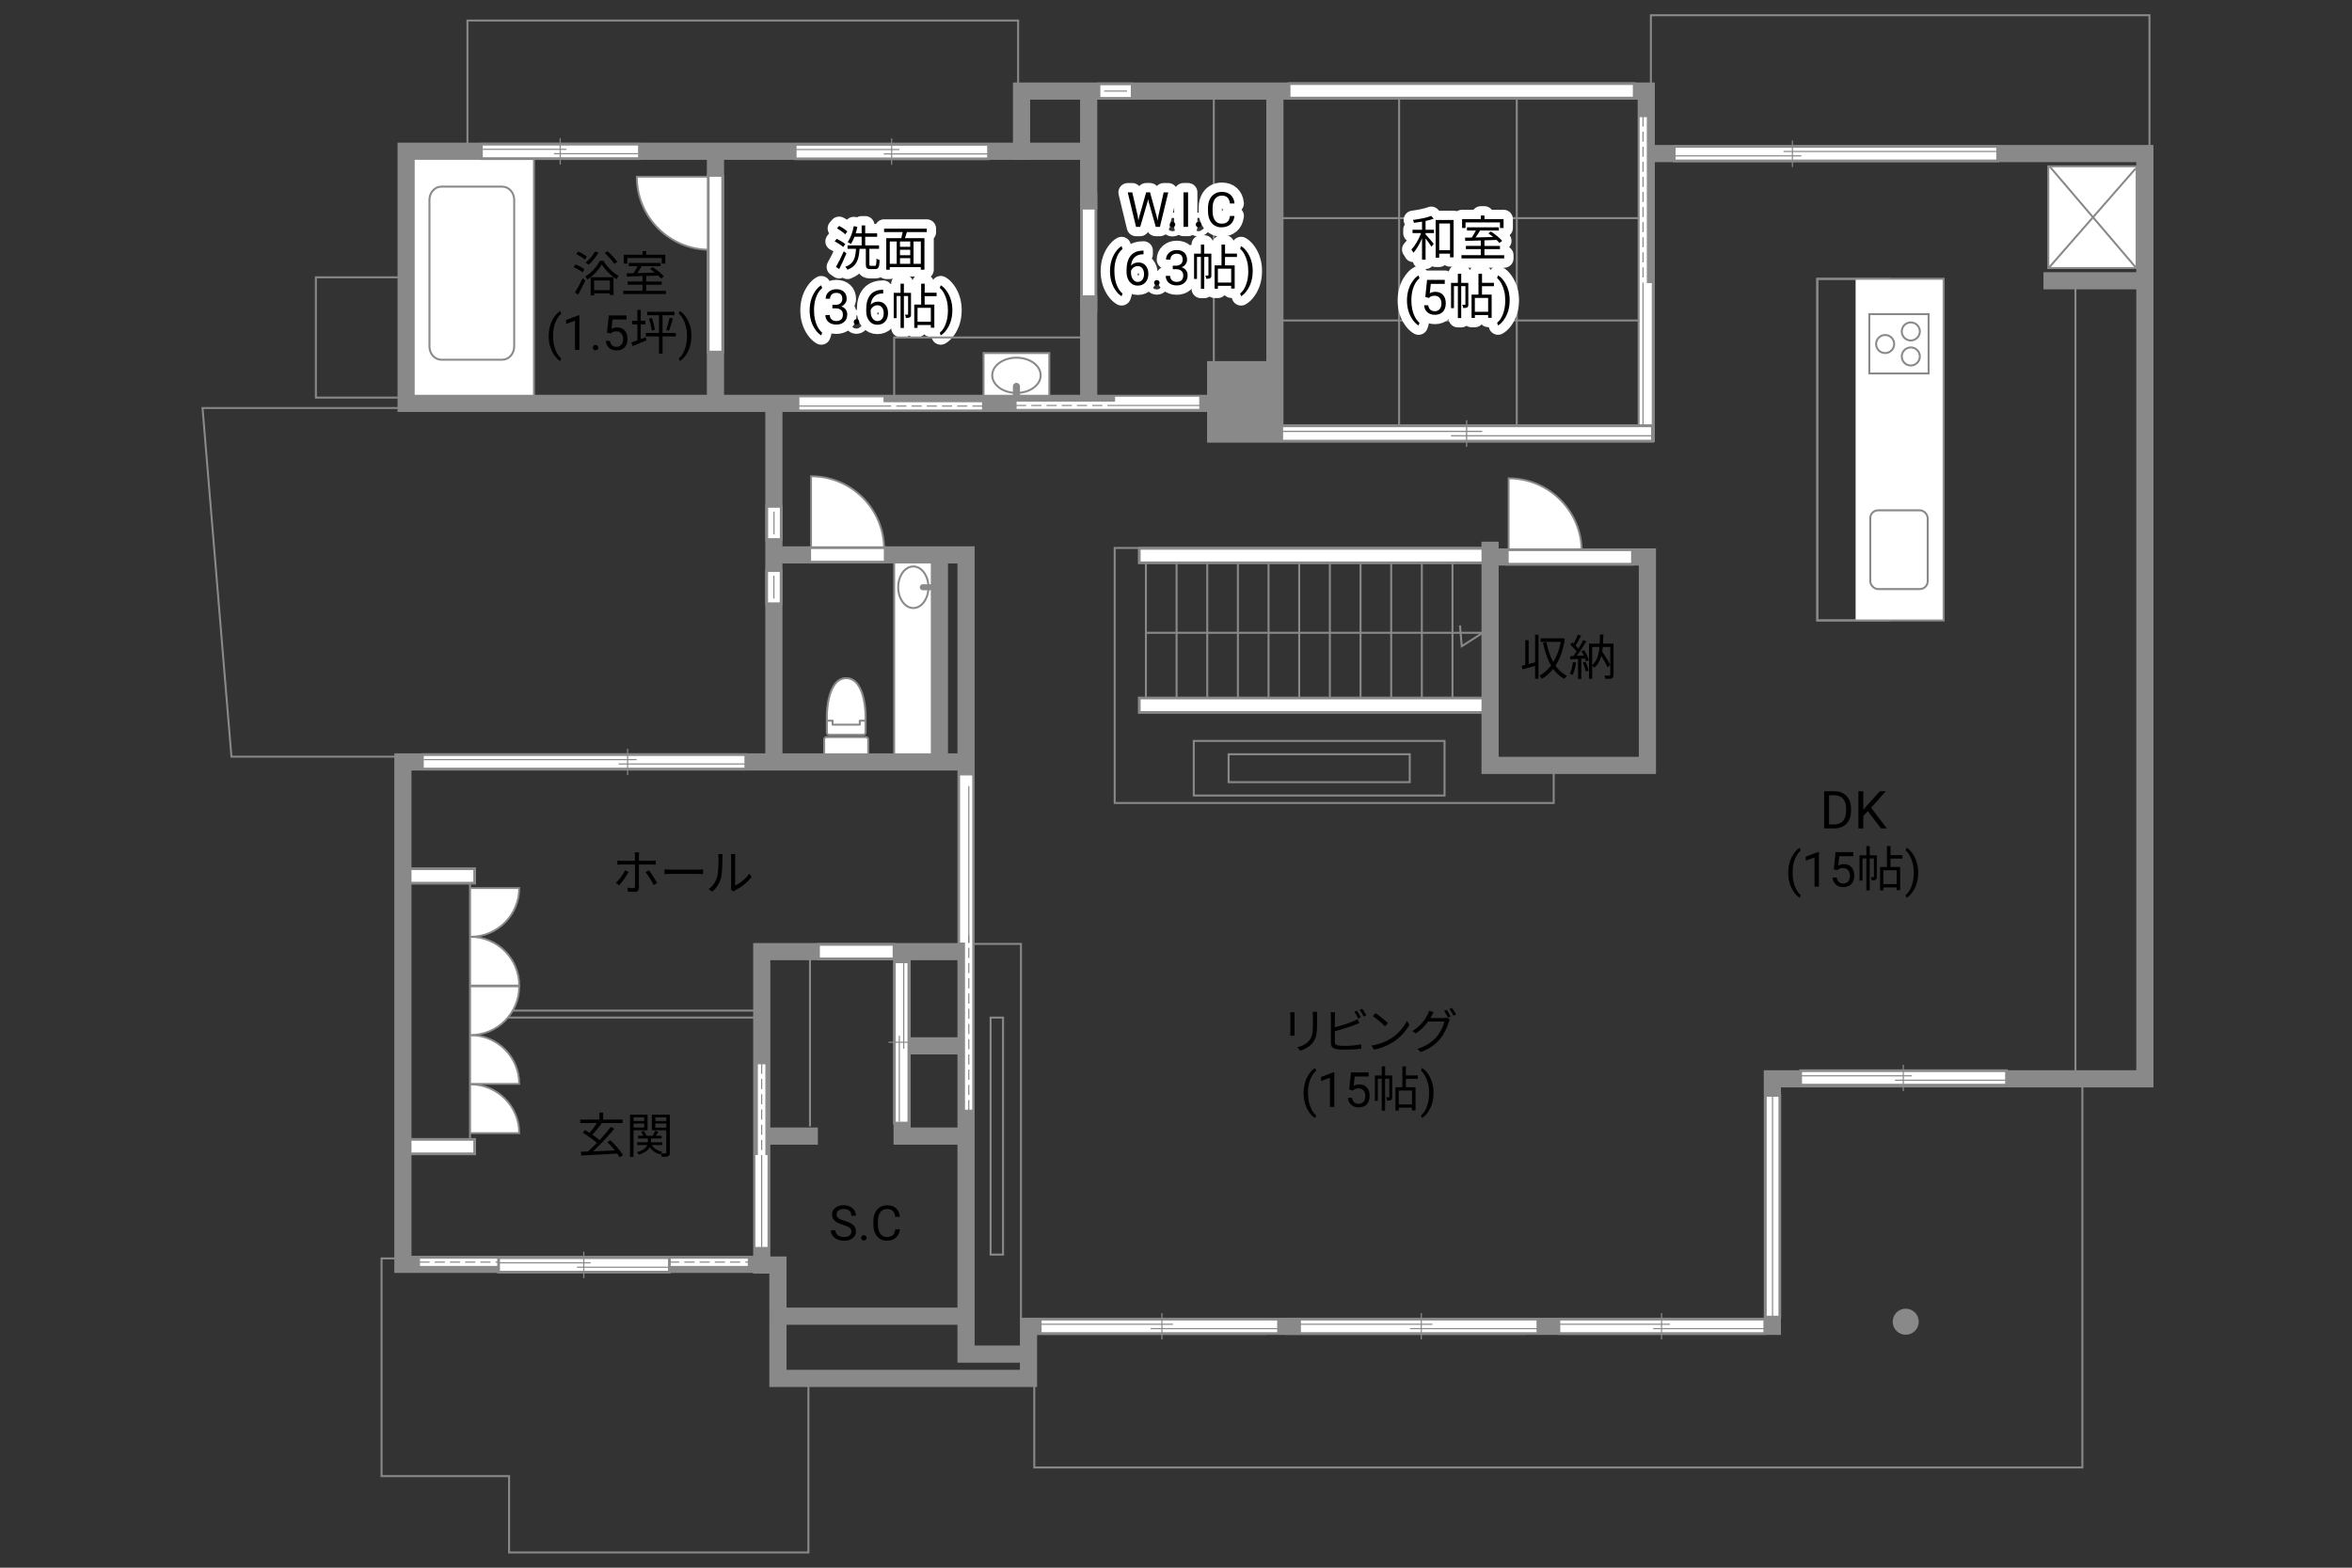<?xml version="1.0" encoding="UTF-8"?>
<svg id="adrama-K" xmlns="http://www.w3.org/2000/svg" viewBox="0 0 630 420">
  <rect x="0" y="0" width="630" height="420" fill="#333333" stroke="none"/>
  <defs>
    <style>
      .cls-1, .cls-2, .cls-3, .cls-4, .cls-5, .cls-6, .cls-7, .cls-8, .cls-9, .cls-10, .cls-11, .cls-12, .cls-13, .cls-14, .cls-15, .cls-16, .cls-17 {
        fill: none;
      }

      .cls-2, .cls-4, .cls-5, .cls-6, .cls-7, .cls-18, .cls-19, .cls-20, .cls-21, .cls-9, .cls-10, .cls-11, .cls-12, .cls-22, .cls-14, .cls-16, .cls-17 {
        stroke: #898989;
      }

      .cls-2, .cls-4, .cls-17 {
        stroke-width: .53px;
      }

      .cls-2, .cls-7, .cls-9, .cls-13, .cls-15, .cls-17 {
        stroke-linecap: square;
      }

      .cls-23, .cls-18, .cls-20, .cls-22 {
        fill: #fff;
      }

      .cls-24, .cls-19, .cls-21 {
        fill: #898989;
      }

      .cls-3 {
        stroke-linecap: round;
      }

      .cls-3, .cls-8 {
        stroke-width: 5px;
      }

      .cls-3, .cls-8, .cls-13, .cls-15 {
        stroke: #fff;
      }

      .cls-3, .cls-8, .cls-17 {
        stroke-linejoin: round;
      }

      .cls-5 {
        stroke-width: .53px;
      }

      .cls-6 {
        stroke-dasharray: 0 0 2.69 1.35;
      }

      .cls-6, .cls-20, .cls-21, .cls-11 {
        stroke-width: .31px;
      }

      .cls-7 {
        stroke-width: 4.92px;
      }

      .cls-18, .cls-19, .cls-12, .cls-14 {
        stroke-width: .31px;
      }

      .cls-9 {
        stroke-width: 4.6px;
      }

      .cls-10 {
        stroke-width: .33px;
      }

      .cls-13 {
        stroke-width: 3.14px;
      }

      .cls-22 {
        stroke-width: .5px;
      }

      .cls-14 {
        stroke-dasharray: 0 0 2.72 1.36;
      }

      .cls-15 {
        stroke-width: 3.36px;
      }

      .cls-16 {
        stroke-width: .34px;
      }
    </style>
  </defs>
  <line class="cls-5" x1="325.13" y1="25.73" x2="325.13" y2="100.04"/>
  <g>
    <g>
      <path class="cls-8" d="m304.74,57.86l.18,1.22.26-1.1,1.83-6.45h1.03l1.78,6.45.25,1.12.2-1.24,1.43-6.32h1.23l-2.24,9.24h-1.11l-1.9-6.73-.15-.7-.15.7-1.97,6.73h-1.11l-2.23-9.24h1.22l1.46,6.33Z"/>
      <path class="cls-8" d="m313.34,60.16c0-.2.06-.37.18-.51.12-.14.3-.2.54-.2s.42.07.55.2c.12.14.19.3.19.51s-.06.36-.19.49c-.12.13-.31.2-.55.2s-.42-.07-.54-.2c-.12-.13-.18-.29-.18-.49Z"/>
      <path class="cls-8" d="m318.23,60.77h-1.22v-9.24h1.22v9.24Z"/>
      <path class="cls-8" d="m320.3,60.16c0-.2.06-.37.18-.51.12-.14.3-.2.54-.2s.42.07.55.2.19.3.19.51-.06.36-.19.49-.31.2-.55.2-.42-.07-.54-.2c-.12-.13-.18-.29-.18-.49Z"/>
      <path class="cls-8" d="m330.68,57.84c-.11.98-.47,1.73-1.08,2.26-.61.53-1.41.8-2.42.8-1.09,0-1.97-.39-2.62-1.17-.66-.78-.99-1.83-.99-3.14v-.89c0-.86.15-1.61.46-2.27s.74-1.15,1.3-1.5c.56-.35,1.21-.52,1.96-.52.98,0,1.77.27,2.36.82.59.55.94,1.31,1.03,2.28h-1.22c-.11-.74-.34-1.27-.69-1.6-.35-.33-.85-.5-1.48-.5-.78,0-1.39.29-1.83.86-.44.58-.66,1.4-.66,2.46v.9c0,1,.21,1.8.63,2.4.42.59,1,.89,1.76.89.68,0,1.2-.15,1.56-.46.36-.31.6-.84.72-1.6h1.22Z"/>
      <path class="cls-8" d="m297.32,72.62c0-.96.13-1.87.38-2.75.26-.88.64-1.68,1.15-2.4s1.03-1.23,1.58-1.52l.24.77c-.62.47-1.12,1.2-1.52,2.17-.4.97-.61,2.06-.65,3.27v.54c0,1.63.29,3.05.89,4.25.36.72.79,1.28,1.28,1.69l-.24.72c-.56-.31-1.1-.84-1.61-1.57-1-1.44-1.5-3.16-1.5-5.16Z"/>
      <path class="cls-8" d="m306.3,67.13v1h-.22c-.91.02-1.64.29-2.18.81s-.85,1.26-.94,2.22c.49-.56,1.15-.84,1.99-.84s1.45.28,1.93.85c.48.57.72,1.3.72,2.2,0,.95-.26,1.71-.78,2.29-.52.57-1.21.86-2.09.86s-1.6-.34-2.15-1.02c-.55-.68-.83-1.55-.83-2.62v-.45c0-1.7.36-3,1.09-3.9.73-.9,1.81-1.36,3.24-1.38h.21Zm-1.54,4.16c-.4,0-.77.12-1.11.36s-.57.54-.7.91v.43c0,.76.17,1.38.51,1.84s.77.7,1.28.7.94-.19,1.25-.58c.3-.39.45-.9.45-1.53s-.15-1.15-.46-1.54c-.31-.39-.71-.59-1.22-.59Z"/>
      <path class="cls-8" d="m309.14,75.76c0-.2.06-.37.18-.51.12-.14.3-.2.54-.2s.42.07.55.2c.12.14.19.3.19.51s-.06.36-.19.49c-.12.13-.31.2-.55.2s-.42-.07-.54-.2c-.12-.13-.18-.29-.18-.49Z"/>
      <path class="cls-8" d="m314.12,71.18h.88c.55,0,.99-.15,1.31-.44.32-.28.48-.67.48-1.15,0-1.08-.54-1.62-1.62-1.62-.51,0-.91.15-1.22.43-.3.29-.45.67-.45,1.15h-1.17c0-.73.27-1.34.8-1.83.54-.48,1.22-.73,2.04-.73.87,0,1.56.23,2.05.69s.74,1.1.74,1.92c0,.4-.13.79-.39,1.17-.26.38-.61.66-1.06.84.51.16.9.43,1.18.8s.42.83.42,1.36c0,.83-.27,1.49-.81,1.97-.54.49-1.25.73-2.11.73s-1.57-.23-2.12-.7c-.54-.47-.82-1.09-.82-1.86h1.18c0,.49.16.88.48,1.17s.74.44,1.28.44c.57,0,1-.15,1.3-.44.3-.3.45-.72.45-1.28s-.17-.95-.5-1.24-.81-.44-1.43-.44h-.88v-.96Z"/>
      <path class="cls-8" d="m324.48,73.7c0,.39-.05.65-.3.81s-.58.18-1.08.18c-.03-.25-.13-.62-.25-.87.35.01.61.01.71,0,.1,0,.13-.03.13-.13v-4.86h-1.12v8.55h-.9v-8.55h-1.05v5.9h-.78v-6.77h1.83v-2.44h.9v2.44h1.9v5.75Zm3.65-4.85v2.25h2.59v6.21h-.94v-.73h-3.56v.77h-.88v-6.25h1.85v-5.58h.95v2.42h3.19v.91h-3.19Zm1.65,3.13h-3.56v3.72h3.56v-3.72Z"/>
      <path class="cls-8" d="m335.54,72.69c0,.94-.12,1.85-.37,2.71-.25.87-.63,1.66-1.14,2.4s-1.04,1.25-1.6,1.56l-.25-.72c.65-.5,1.18-1.27,1.57-2.33.4-1.05.6-2.22.61-3.5v-.2c0-.89-.09-1.71-.28-2.48-.19-.76-.45-1.45-.78-2.05-.33-.6-.71-1.08-1.12-1.42l.25-.72c.56.31,1.09.83,1.6,1.55.51.72.88,1.52,1.14,2.39s.38,1.8.38,2.8Z"/>
    </g>
    <g>
      <path d="m304.74,57.86l.18,1.22.26-1.1,1.83-6.45h1.03l1.78,6.45.25,1.12.2-1.24,1.43-6.32h1.23l-2.24,9.24h-1.11l-1.9-6.73-.15-.7-.15.7-1.97,6.73h-1.11l-2.23-9.24h1.22l1.46,6.33Z"/>
      <path d="m313.34,60.16c0-.2.06-.37.18-.51.12-.14.3-.2.54-.2s.42.07.55.2c.12.14.19.3.19.51s-.06.36-.19.49c-.12.13-.31.2-.55.2s-.42-.07-.54-.2c-.12-.13-.18-.29-.18-.49Z"/>
      <path d="m318.23,60.77h-1.22v-9.24h1.22v9.24Z"/>
      <path d="m320.3,60.16c0-.2.06-.37.18-.51.12-.14.3-.2.54-.2s.42.07.55.2.19.3.19.51-.06.36-.19.49-.31.2-.55.2-.42-.07-.54-.2c-.12-.13-.18-.29-.18-.49Z"/>
      <path d="m330.68,57.84c-.11.98-.47,1.73-1.08,2.26-.61.53-1.41.8-2.42.8-1.09,0-1.97-.39-2.62-1.17-.66-.78-.99-1.83-.99-3.14v-.89c0-.86.15-1.61.46-2.27s.74-1.15,1.3-1.5c.56-.35,1.21-.52,1.96-.52.98,0,1.77.27,2.36.82.59.55.94,1.31,1.03,2.28h-1.22c-.11-.74-.34-1.27-.69-1.6-.35-.33-.85-.5-1.48-.5-.78,0-1.39.29-1.83.86-.44.58-.66,1.4-.66,2.46v.9c0,1,.21,1.8.63,2.4.42.59,1,.89,1.76.89.68,0,1.2-.15,1.56-.46.36-.31.6-.84.72-1.6h1.22Z"/>
      <path d="m297.32,72.62c0-.96.13-1.87.38-2.75.26-.88.64-1.68,1.15-2.4s1.03-1.23,1.58-1.52l.24.77c-.62.47-1.12,1.2-1.52,2.17-.4.97-.61,2.06-.65,3.27v.54c0,1.63.29,3.05.89,4.25.36.72.79,1.28,1.28,1.69l-.24.72c-.56-.31-1.1-.84-1.61-1.57-1-1.44-1.5-3.16-1.5-5.16Z"/>
      <path d="m306.3,67.13v1h-.22c-.91.02-1.64.29-2.18.81s-.85,1.26-.94,2.22c.49-.56,1.15-.84,1.99-.84s1.45.28,1.93.85c.48.57.72,1.3.72,2.2,0,.95-.26,1.71-.78,2.29-.52.57-1.21.86-2.09.86s-1.6-.34-2.15-1.02c-.55-.68-.83-1.55-.83-2.62v-.45c0-1.7.36-3,1.09-3.9.73-.9,1.81-1.36,3.24-1.38h.21Zm-1.54,4.16c-.4,0-.77.12-1.11.36s-.57.54-.7.91v.43c0,.76.17,1.38.51,1.84s.77.7,1.28.7.94-.19,1.25-.58c.3-.39.45-.9.45-1.53s-.15-1.15-.46-1.54c-.31-.39-.71-.59-1.22-.59Z"/>
      <path d="m309.14,75.76c0-.2.06-.37.18-.51.12-.14.3-.2.54-.2s.42.07.55.2c.12.14.19.3.19.51s-.06.36-.19.49c-.12.13-.31.2-.55.2s-.42-.07-.54-.2c-.12-.13-.18-.29-.18-.49Z"/>
      <path d="m314.12,71.18h.88c.55,0,.99-.15,1.31-.44.32-.28.48-.67.48-1.15,0-1.08-.54-1.62-1.62-1.62-.51,0-.91.15-1.22.43-.3.29-.45.67-.45,1.15h-1.17c0-.73.27-1.34.8-1.83.54-.48,1.22-.73,2.04-.73.87,0,1.56.23,2.05.69s.74,1.1.74,1.92c0,.4-.13.79-.39,1.17-.26.38-.61.66-1.06.84.51.16.9.43,1.18.8s.42.83.42,1.36c0,.83-.27,1.49-.81,1.97-.54.49-1.25.73-2.11.73s-1.57-.23-2.12-.7c-.54-.47-.82-1.09-.82-1.86h1.18c0,.49.16.88.48,1.17s.74.44,1.28.44c.57,0,1-.15,1.3-.44.3-.3.45-.72.45-1.28s-.17-.95-.5-1.24-.81-.44-1.43-.44h-.88v-.96Z"/>
      <path d="m324.48,73.7c0,.39-.05.65-.3.81s-.58.18-1.08.18c-.03-.25-.13-.62-.25-.87.35.01.61.01.71,0,.1,0,.13-.03.13-.13v-4.86h-1.12v8.55h-.9v-8.55h-1.05v5.9h-.78v-6.77h1.83v-2.44h.9v2.44h1.9v5.75Zm3.65-4.85v2.25h2.59v6.21h-.94v-.73h-3.56v.77h-.88v-6.25h1.85v-5.58h.95v2.42h3.19v.91h-3.19Zm1.65,3.13h-3.56v3.72h3.56v-3.72Z"/>
      <path d="m335.54,72.69c0,.94-.12,1.85-.37,2.71-.25.87-.63,1.66-1.14,2.4s-1.04,1.25-1.6,1.56l-.25-.72c.65-.5,1.18-1.27,1.57-2.33.4-1.05.6-2.22.61-3.5v-.2c0-.89-.09-1.71-.28-2.48-.19-.76-.45-1.45-.78-2.05-.33-.6-.71-1.08-1.12-1.42l.25-.72c.56.31,1.09.83,1.6,1.55.51.72.88,1.52,1.14,2.39s.38,1.8.38,2.8Z"/>
    </g>
  </g>
  <polyline class="cls-5" points="126.02 270.75 203.95 270.75 203.95 272.61 126.02 272.61"/>
  <path class="cls-22" d="m126.02,264.04h13.06c0-7.21-5.85-13.06-13.06-13.06"/>
  <path class="cls-22" d="m126.02,237.92h13.06c0,7.22-5.85,13.06-13.06,13.06"/>
  <path class="cls-22" d="m126.02,290.38h13.06c0-7.21-5.85-13.06-13.06-13.06"/>
  <path class="cls-22" d="m126.02,303.57h13.06c0-7.21-5.85-13.06-13.06-13.06"/>
  <path class="cls-22" d="m126.02,264.25h13.06c0,7.22-5.85,13.06-13.06,13.06"/>
  <rect class="cls-5" x="106.61" y="235.11" width="19.29" height="72.51"/>
  <g>
    <path d="m165.86,237.17l-.9-.61c.87-.79,1.98-2.34,2.48-3.39l.91.44c-.55,1.11-1.76,2.77-2.5,3.56Zm5.28-7.89v1.34h3.43c.31,0,.74-.03,1.07-.06v1.08c-.35-.03-.74-.04-1.05-.04h-3.45v6.3c0,.68-.32,1.03-1.12,1.03-.55,0-1.31-.03-1.85-.09l-.09-1.03c.57.1,1.16.14,1.5.14s.51-.14.51-.49v-5.86h-3.6c-.4,0-.77.01-1.12.05v-1.1c.36.05.69.08,1.1.08h3.61v-1.34c0-.27-.04-.73-.09-.92h1.22c-.03.18-.08.65-.08.92Zm4.9,7.29l-.96.53c-.51-1.03-1.48-2.64-2.17-3.46l.88-.48c.7.83,1.73,2.47,2.25,3.41Z"/>
    <path d="m179.8,232.98h7.12c.65,0,1.12-.04,1.4-.06v1.27c-.26-.01-.81-.06-1.39-.06h-7.14c-.72,0-1.4.03-1.81.06v-1.27c.39.03,1.08.06,1.81.06Z"/>
    <path d="m192.06,235.01c.38-1.18.39-3.78.39-5.23,0-.39-.04-.68-.09-.95h1.2c-.01.16-.06.55-.06.94,0,1.44-.05,4.23-.4,5.53-.39,1.39-1.22,2.67-2.31,3.58l-.98-.66c1.09-.78,1.87-1.94,2.26-3.2Zm3.78,2.54v-7.79c0-.49-.06-.87-.08-.96h1.2c-.01.09-.05.47-.05.96v7.5c1.2-.55,2.8-1.73,3.8-3.2l.61.88c-1.12,1.52-2.93,2.86-4.43,3.6-.21.12-.35.22-.44.3l-.69-.57c.05-.21.09-.47.09-.73Z"/>
  </g>
  <line class="cls-9" x1="109.4" y1="234.68" x2="125.21" y2="234.68"/>
  <line class="cls-9" x1="109.4" y1="307.19" x2="125.21" y2="307.19"/>
  <line class="cls-13" x1="109.4" y1="234.68" x2="125.21" y2="234.68"/>
  <line class="cls-13" x1="109.4" y1="307.19" x2="125.21" y2="307.19"/>
  <polyline class="cls-5" points="397.81 146.8 298.58 146.8 298.58 215.13 416.17 215.13 416.17 206.06"/>
  <line class="cls-5" x1="306.94" y1="187.7" x2="306.94" y2="147.02"/>
  <line class="cls-5" x1="315.16" y1="187.7" x2="315.16" y2="147.02"/>
  <line class="cls-5" x1="323.37" y1="187.7" x2="323.37" y2="147.02"/>
  <line class="cls-5" x1="331.58" y1="187.7" x2="331.58" y2="147.02"/>
  <line class="cls-5" x1="339.79" y1="187.7" x2="339.79" y2="147.02"/>
  <line class="cls-5" x1="348" y1="187.7" x2="348" y2="147.02"/>
  <line class="cls-5" x1="356.21" y1="187.7" x2="356.21" y2="147.02"/>
  <line class="cls-5" x1="364.43" y1="187.7" x2="364.43" y2="147.02"/>
  <line class="cls-5" x1="372.64" y1="187.7" x2="372.64" y2="147.02"/>
  <line class="cls-5" x1="380.85" y1="187.7" x2="380.85" y2="147.02"/>
  <line class="cls-5" x1="389.06" y1="187.7" x2="389.06" y2="147.02"/>
  <polyline class="cls-5" points="307.1 169.53 397.18 169.53 391.54 173.13 391.07 167.55"/>
  <line class="cls-9" x1="397.27" y1="188.94" x2="307.1" y2="188.94"/>
  <line class="cls-13" x1="397.27" y1="188.94" x2="307.1" y2="188.94"/>
  <line class="cls-9" x1="397.27" y1="148.85" x2="307.1" y2="148.85"/>
  <line class="cls-13" x1="397.27" y1="148.85" x2="307.1" y2="148.85"/>
  <line class="cls-9" x1="291.61" y1="81.42" x2="291.61" y2="53.84"/>
  <line class="cls-13" x1="291.61" y1="81.42" x2="291.61" y2="53.84"/>
  <rect class="cls-5" x="442.2" y="4.08" width="133.55" height="37.49"/>
  <rect class="cls-5" x="125.21" y="5.5" width="147.5" height="34.4"/>
  <rect class="cls-5" x="84.61" y="74.29" width="23.55" height="32.23"/>
  <polyline class="cls-5" points="108.47 109.31 54.25 109.31 61.99 202.72 112.81 202.72"/>
  <rect class="cls-5" x="341.34" y="58.44" width="99.47" height="27.42"/>
  <rect class="cls-5" x="374.76" y="23.35" width="31.52" height="92.96"/>
  <line class="cls-5" x1="555.92" y1="288.72" x2="555.92" y2="75.84"/>
  <polyline class="cls-5" points="277.04 360.61 277.04 393.15 557.78 393.15 557.78 289.96"/>
  <polyline class="cls-5" points="106.61 337.14 102.2 337.14 102.2 395.47 136.36 395.47 136.36 415.92 216.54 415.92 216.54 370.37"/>
  <g>
    <g>
      <path class="cls-3" d="m381.85,61.55h2.26v.9h-2.26v.34c.49.52,1.85,2.11,2.17,2.51l-.58.79c-.3-.49-1.03-1.47-1.59-2.2v5.68h-.95v-5.72c-.64,1.51-1.48,2.98-2.31,3.87-.12-.26-.36-.65-.55-.88.99-.99,2.03-2.77,2.61-4.39h-2.29v-.9h2.54v-2.16c-.73.12-1.46.22-2.15.31-.05-.23-.16-.55-.27-.77,1.72-.23,3.74-.62,4.89-1.08l.65.75c-.6.22-1.37.43-2.17.6v2.34Zm7.51-2.61v10h-.96v-.98h-2.9v1.07h-.95v-10.09h4.81Zm-.96,8.09v-7.16h-2.9v7.16h2.9Z"/>
      <path class="cls-3" d="m402.91,68.36v.87h-11.44v-.87h5.17v-1.62h-3.99v-.86h3.99v-1.46c-1.57.05-3.03.09-4.17.13l-.05-.88c.53-.01,1.14-.01,1.81-.03.38-.56.79-1.27,1.1-1.88h-2.39v-.86h8.54v.86h-5.04c-.36.61-.79,1.29-1.2,1.86,1.46-.04,3.09-.08,4.72-.13-.43-.35-.88-.69-1.3-.98l.69-.48c1.09.69,2.41,1.74,3.02,2.5l-.73.55c-.2-.23-.46-.51-.77-.79-1.08.04-2.18.08-3.25.1v1.5h4.16v.86h-4.16v1.62h5.29Zm-10.36-7.27h-.92v-2.39h5.02v-.96h.97v.96h5.12v2.39h-.96v-1.5h-9.23v1.5Z"/>
      <path class="cls-3" d="m376.87,80.46c0-.96.13-1.87.38-2.75s.64-1.68,1.15-2.4,1.03-1.23,1.58-1.52l.24.77c-.62.47-1.12,1.2-1.52,2.17s-.61,2.06-.65,3.27v.54c0,1.63.29,3.05.89,4.25.36.72.79,1.28,1.28,1.69l-.24.72c-.56-.31-1.1-.84-1.61-1.57-1-1.44-1.5-3.16-1.5-5.16Z"/>
      <path class="cls-3" d="m381.78,79.58l.47-4.61h4.74v1.09h-3.74l-.28,2.52c.45-.27.97-.4,1.54-.4.84,0,1.51.28,2.01.83.5.56.74,1.31.74,2.26s-.26,1.7-.77,2.25c-.51.55-1.23.82-2.16.82-.82,0-1.48-.23-2-.68-.52-.45-.81-1.08-.88-1.88h1.11c.07.53.26.93.57,1.2.3.27.71.4,1.21.4.55,0,.97-.19,1.29-.56.31-.37.47-.89.47-1.54,0-.62-.17-1.11-.5-1.49-.34-.38-.78-.56-1.34-.56-.51,0-.91.11-1.21.34l-.31.25-.94-.24Z"/>
      <path class="cls-3" d="m393.31,81.53c0,.39-.05.65-.3.81s-.58.18-1.08.18c-.03-.25-.13-.62-.25-.87.35.01.61.01.71,0,.1,0,.13-.03.13-.13v-4.86h-1.12v8.55h-.9v-8.55h-1.05v5.9h-.78v-6.77h1.83v-2.44h.9v2.44h1.9v5.75Zm3.65-4.85v2.25h2.59v6.21h-.94v-.73h-3.56v.77h-.88v-6.25h1.85v-5.58h.95v2.42h3.19v.91h-3.19Zm1.65,3.13h-3.56v3.72h3.56v-3.72Z"/>
      <path class="cls-3" d="m404.37,80.52c0,.94-.12,1.85-.37,2.71-.25.87-.63,1.66-1.14,2.4s-1.04,1.25-1.6,1.56l-.25-.72c.65-.5,1.18-1.27,1.57-2.33.4-1.05.6-2.22.61-3.5v-.2c0-.89-.09-1.71-.28-2.48-.19-.76-.45-1.45-.78-2.05s-.71-1.08-1.12-1.42l.25-.72c.56.31,1.09.83,1.6,1.55s.88,1.52,1.14,2.39.38,1.8.38,2.8Z"/>
    </g>
    <g>
      <path d="m381.85,61.55h2.26v.9h-2.26v.34c.49.52,1.85,2.11,2.17,2.51l-.58.79c-.3-.49-1.03-1.47-1.59-2.2v5.68h-.95v-5.72c-.64,1.51-1.48,2.98-2.31,3.87-.12-.26-.36-.65-.55-.88.99-.99,2.03-2.77,2.61-4.39h-2.29v-.9h2.54v-2.16c-.73.12-1.46.22-2.15.31-.05-.23-.16-.55-.27-.77,1.72-.23,3.74-.62,4.89-1.08l.65.75c-.6.22-1.37.43-2.17.6v2.34Zm7.51-2.61v10h-.96v-.98h-2.9v1.07h-.95v-10.09h4.81Zm-.96,8.09v-7.16h-2.9v7.16h2.9Z"/>
      <path d="m402.91,68.36v.87h-11.44v-.87h5.17v-1.62h-3.99v-.86h3.99v-1.46c-1.57.05-3.03.09-4.17.13l-.05-.88c.53-.01,1.14-.01,1.81-.03.38-.56.79-1.27,1.1-1.88h-2.39v-.86h8.54v.86h-5.04c-.36.61-.79,1.29-1.2,1.86,1.46-.04,3.09-.08,4.72-.13-.43-.35-.88-.69-1.3-.98l.69-.48c1.09.69,2.41,1.74,3.02,2.5l-.73.55c-.2-.23-.46-.51-.77-.79-1.08.04-2.18.08-3.25.1v1.5h4.16v.86h-4.16v1.62h5.29Zm-10.36-7.27h-.92v-2.39h5.02v-.96h.97v.96h5.12v2.39h-.96v-1.5h-9.23v1.5Z"/>
      <path d="m376.87,80.46c0-.96.13-1.87.38-2.75s.64-1.68,1.15-2.4,1.03-1.23,1.58-1.52l.24.77c-.62.47-1.12,1.2-1.52,2.17s-.61,2.06-.65,3.27v.54c0,1.63.29,3.05.89,4.25.36.72.79,1.28,1.28,1.69l-.24.72c-.56-.31-1.1-.84-1.61-1.57-1-1.44-1.5-3.16-1.5-5.16Z"/>
      <path d="m381.78,79.58l.47-4.61h4.74v1.09h-3.74l-.28,2.52c.45-.27.97-.4,1.54-.4.84,0,1.51.28,2.01.83.5.56.74,1.31.74,2.26s-.26,1.7-.77,2.25c-.51.55-1.23.82-2.16.82-.82,0-1.48-.23-2-.68-.52-.45-.81-1.08-.88-1.88h1.11c.07.53.26.93.57,1.2.3.27.71.4,1.21.4.55,0,.97-.19,1.29-.56.31-.37.47-.89.47-1.54,0-.62-.17-1.11-.5-1.49-.34-.38-.78-.56-1.34-.56-.51,0-.91.11-1.21.34l-.31.25-.94-.24Z"/>
      <path d="m393.31,81.53c0,.39-.05.65-.3.81s-.58.18-1.08.18c-.03-.25-.13-.62-.25-.87.35.01.61.01.71,0,.1,0,.13-.03.13-.13v-4.86h-1.12v8.55h-.9v-8.55h-1.05v5.9h-.78v-6.77h1.83v-2.44h.9v2.44h1.9v5.75Zm3.65-4.85v2.25h2.59v6.21h-.94v-.73h-3.56v.77h-.88v-6.25h1.85v-5.58h.95v2.42h3.19v.91h-3.19Zm1.65,3.13h-3.56v3.72h3.56v-3.72Z"/>
      <path d="m404.37,80.52c0,.94-.12,1.85-.37,2.71-.25.87-.63,1.66-1.14,2.4s-1.04,1.25-1.6,1.56l-.25-.72c.65-.5,1.18-1.27,1.57-2.33.4-1.05.6-2.22.61-3.5v-.2c0-.89-.09-1.71-.28-2.48-.19-.76-.45-1.45-.78-2.05s-.71-1.08-1.12-1.42l.25-.72c.56.31,1.09.83,1.6,1.55s.88,1.52,1.14,2.39.38,1.8.38,2.8Z"/>
    </g>
  </g>
  <g>
    <path d="m165.97,310.03c-.17-.29-.38-.62-.64-.97-3.5.19-7.19.38-9.63.51l-.1-1.01c.56-.01,1.2-.04,1.89-.07.74-.65,1.57-1.44,2.39-2.29-.96-.87-2.52-1.98-3.77-2.74l.6-.69c.38.22.79.47,1.21.73.68-.75,1.44-1.77,1.98-2.61h-4.48v-.95h5.15v-1.88h.99v1.88h5.2v.95h-5.79l.16.07c-.73,1.03-1.66,2.21-2.47,3.04.73.49,1.43,1,1.94,1.46,1.12-1.2,2.18-2.46,2.99-3.56l.95.49c-1.62,2-3.84,4.36-5.71,6.07,1.79-.08,3.85-.17,5.86-.26-.62-.78-1.34-1.57-2-2.22l.83-.49c1.3,1.22,2.7,2.89,3.37,3.99l-.9.57Z"/>
    <path d="m169.7,302.8v7.14h-.95v-11.32h4.71v4.19h-3.76Zm0-3.46v1h2.85v-1h-2.85Zm2.85,2.74v-1.08h-2.85v1.08h2.85Zm6.88,6.7c0,.52-.1.81-.46.98-.33.16-.88.17-1.7.17-.03-.23-.14-.61-.26-.86-.05.08-.1.16-.13.22-1.27-.34-2.22-1.01-2.82-1.95-.38.73-1.2,1.46-2.92,1.99-.12-.18-.38-.48-.57-.65,1.83-.51,2.55-1.25,2.81-1.92h-2.69v-.74h2.83v-1.01h-2.61v-.73h1.39c-.13-.34-.35-.75-.59-1.05l.75-.25c.31.4.61.94.7,1.3h1.69c.22-.4.49-.94.62-1.33l.87.29c-.22.35-.45.73-.66,1.04h1.53v.73h-2.85v1.01h3.07v.74h-2.86c.55.92,1.52,1.56,2.85,1.82-.12.1-.26.27-.38.43.55.03,1.05.03,1.21.01.17,0,.22-.07.22-.25v-5.95h-3.87v-4.2h4.82v10.17Zm-3.9-9.44v1h2.95v-1h-2.95Zm2.95,2.77v-1.11h-2.95v1.11h2.95Z"/>
  </g>
  <g>
    <path d="m225.84,328.14c-1.05-.3-1.81-.67-2.28-1.11-.48-.44-.71-.98-.71-1.62,0-.73.29-1.33.87-1.81.58-.48,1.34-.71,2.27-.71.63,0,1.2.12,1.7.37.5.25.88.58,1.16,1.02.27.43.41.9.41,1.42h-1.23c0-.56-.18-1-.53-1.32s-.86-.48-1.5-.48c-.6,0-1.07.13-1.41.4-.34.26-.5.63-.5,1.1,0,.38.16.7.48.96.32.26.86.5,1.63.72.77.22,1.37.45,1.8.71.43.26.76.56.96.91.21.35.31.76.31,1.23,0,.75-.29,1.35-.88,1.8-.58.45-1.36.68-2.34.68-.63,0-1.23-.12-1.78-.37s-.97-.58-1.27-1c-.3-.42-.45-.9-.45-1.44h1.23c0,.56.21,1,.62,1.32.41.32.96.49,1.65.49.64,0,1.14-.13,1.48-.39.34-.26.51-.62.51-1.07s-.16-.8-.48-1.05c-.32-.25-.89-.49-1.73-.73Z"/>
    <path d="m230.67,331.65c0-.2.06-.37.18-.51.12-.14.3-.2.54-.2s.42.07.55.2c.12.13.19.3.19.51s-.06.36-.19.49c-.12.13-.31.2-.55.2s-.42-.07-.54-.2c-.12-.13-.18-.29-.18-.49Z"/>
    <path d="m241.05,329.33c-.11.98-.48,1.73-1.08,2.26-.61.53-1.41.8-2.42.8-1.09,0-1.97-.39-2.62-1.17-.66-.78-.99-1.83-.99-3.14v-.89c0-.86.15-1.61.46-2.27.31-.65.74-1.15,1.3-1.5.56-.35,1.21-.52,1.96-.52.98,0,1.77.27,2.36.82s.94,1.31,1.03,2.28h-1.23c-.11-.74-.34-1.27-.69-1.6-.35-.33-.85-.5-1.48-.5-.78,0-1.39.29-1.83.86-.44.58-.66,1.4-.66,2.46v.9c0,1,.21,1.8.63,2.4s1,.89,1.76.89c.68,0,1.2-.15,1.56-.46.36-.31.6-.84.72-1.6h1.23Z"/>
  </g>
  <g>
    <path d="m156.02,72.96c-.51-.44-1.52-1.03-2.37-1.38l.53-.73c.82.33,1.86.87,2.38,1.3l-.55.81Zm-2.01,5.4c.58-.92,1.42-2.47,2.05-3.82l.73.58c-.57,1.27-1.31,2.7-1.95,3.84l-.83-.6Zm2.64-8.81c-.48-.46-1.48-1.08-2.3-1.46l.52-.7c.82.35,1.85.92,2.34,1.39l-.56.77Zm4.98.34c.98,1.62,2.6,3.22,4.08,4.03-.19.23-.43.6-.57.87-1.47-.92-3.07-2.51-3.94-3.94-.78,1.39-2.27,3.03-3.89,4.04-.1-.26-.35-.6-.55-.82,1.64-.96,3.19-2.7,3.91-4.19h.95Zm-1.33-2.22c-.68,1.21-1.69,2.46-2.63,3.26-.18-.17-.57-.46-.82-.6.98-.73,1.91-1.85,2.51-2.95l.94.29Zm-2.08,6.6h6.11v4.78h-.96v-.46h-4.23v.55h-.92v-4.88Zm.92.87v2.6h4.23v-2.6h-4.23Zm5.41-4.42c-.49-.81-1.59-2.04-2.55-2.93l.74-.48c.97.86,2.09,2.04,2.6,2.85l-.79.56Z"/>
    <path d="m178.37,77.9v.87h-11.44v-.87h5.17v-1.62h-3.99v-.86h3.99v-1.46c-1.57.05-3.03.09-4.17.13l-.05-.88c.53-.01,1.14-.01,1.81-.03.38-.56.79-1.27,1.1-1.88h-2.39v-.86h8.54v.86h-5.04c-.36.61-.79,1.29-1.2,1.86,1.46-.04,3.09-.08,4.72-.13-.43-.35-.88-.69-1.3-.98l.69-.48c1.09.69,2.41,1.74,3.02,2.5l-.73.55c-.19-.23-.45-.51-.77-.79-1.08.04-2.18.08-3.25.1v1.5h4.16v.86h-4.16v1.62h5.29Zm-10.36-7.27h-.92v-2.39h5.02v-.96h.98v.96h5.12v2.39h-.96v-1.5h-9.23v1.5Z"/>
    <path d="m146.97,90c0-.96.13-1.87.38-2.75.26-.88.64-1.68,1.15-2.4s1.03-1.23,1.58-1.52l.24.77c-.62.47-1.12,1.2-1.52,2.17-.4.97-.61,2.06-.65,3.27v.54c0,1.63.29,3.05.89,4.25.36.72.79,1.28,1.28,1.69l-.24.72c-.56-.31-1.1-.84-1.61-1.57-1-1.44-1.5-3.16-1.5-5.16Z"/>
    <path d="m155.2,93.75h-1.18v-7.83l-2.37.87v-1.07l3.36-1.26h.18v9.29Z"/>
    <path d="m158.79,93.14c0-.2.06-.37.18-.51.12-.14.3-.2.54-.2s.42.07.55.2c.12.14.19.3.19.51s-.06.36-.19.49c-.12.13-.31.2-.55.2s-.42-.07-.54-.2c-.12-.13-.18-.29-.18-.49Z"/>
    <path d="m162.6,89.12l.47-4.61h4.74v1.09h-3.74l-.28,2.52c.45-.27.97-.4,1.54-.4.84,0,1.51.28,2.01.83.5.56.74,1.31.74,2.26s-.26,1.7-.77,2.25c-.51.55-1.23.82-2.16.82-.82,0-1.48-.23-2-.68s-.81-1.08-.88-1.88h1.11c.07.53.26.93.56,1.2.3.27.71.4,1.21.4.55,0,.97-.19,1.29-.56.31-.37.47-.89.47-1.54,0-.62-.17-1.11-.5-1.49-.34-.38-.78-.56-1.34-.56-.51,0-.91.11-1.21.34l-.31.25-.94-.24Z"/>
    <path d="m172.99,90.34l.16.85c-1.29.55-2.64,1.1-3.71,1.53l-.34-.98c.46-.14,1.01-.34,1.63-.57v-4.28h-1.42v-.92h1.42v-2.95h.9v2.95h1.25v.92h-1.25v3.95l1.36-.51Zm8.03-.21h-3.55v4.6h-.95v-4.6h-3.55v-.92h3.55v-4.76h-3.17v-.92h7.32v.92h-3.2v4.76h3.55v.92Zm-6.4-4.94c.36,1,.68,2.31.78,3.17l-.83.22c-.08-.86-.38-2.18-.73-3.2l.78-.19Zm3.82,3.19c.34-.86.71-2.29.91-3.26l.91.21c-.32,1.1-.73,2.44-1.08,3.26l-.74-.21Z"/>
    <path d="m185.19,90.06c0,.94-.12,1.85-.37,2.71-.25.87-.63,1.66-1.14,2.4-.51.73-1.04,1.25-1.6,1.56l-.25-.72c.65-.5,1.18-1.27,1.57-2.33.4-1.05.6-2.22.61-3.5v-.2c0-.89-.09-1.71-.28-2.48-.19-.76-.45-1.45-.78-2.05-.33-.6-.71-1.08-1.12-1.42l.25-.72c.56.31,1.09.83,1.6,1.55.51.72.88,1.52,1.14,2.39.25.87.38,1.8.38,2.8Z"/>
  </g>
  <g>
    <g>
      <path class="cls-8" d="m225.85,66.18c-.48-.47-1.47-1.1-2.27-1.51l.53-.69c.79.38,1.81.96,2.31,1.42l-.57.78Zm.87,1.7c-.55,1.37-1.3,2.99-1.94,4.21l-.86-.58c.6-1.03,1.46-2.73,2.09-4.19l.7.56Zm-.35-5.11c-.46-.49-1.4-1.16-2.18-1.59l.57-.65c.78.39,1.74,1.01,2.21,1.5l-.6.74Zm7.98,8.45c.33,0,.39-.27.43-1.95.21.17.58.34.84.4-.09,1.91-.31,2.42-1.18,2.42h-1.31c-.96,0-1.21-.29-1.21-1.29v-4.13h-1.68c-.18,2.77-.69,4.58-3.22,5.6-.1-.23-.38-.6-.6-.77,2.33-.86,2.72-2.42,2.86-4.84h-2.26v-.92h3.78v-2.31h-1.9c-.3.74-.62,1.42-1,1.94-.19-.14-.61-.42-.85-.52.78-1.03,1.33-2.64,1.64-4.26l.96.18c-.12.6-.26,1.18-.44,1.74h1.59v-2.12h.95v2.12h3.2v.92h-3.2v2.31h3.71v.92h-2.59v4.12c0,.36.05.43.38.43h1.1Z"/>
      <path class="cls-8" d="m242.92,62.18c-.16.55-.34,1.13-.51,1.62h5.21v8.46h-.98v-.69h-8.31v.69h-.94v-8.46h4.02c.14-.49.27-1.09.38-1.62h-4.98v-.92h11.43v.92h-5.33Zm-4.58,8.5h1.85v-5.98h-1.85v5.98Zm5.47-5.98h-2.74v1.43h2.74v-1.43Zm0,2.22h-2.74v1.46h2.74v-1.46Zm-2.74,3.76h2.74v-1.51h-2.74v1.51Zm5.58-5.98h-1.95v5.98h1.95v-5.98Z"/>
      <path class="cls-8" d="m216.87,83.11c0-.96.13-1.87.38-2.75.26-.88.64-1.68,1.15-2.4s1.03-1.23,1.58-1.52l.24.77c-.62.47-1.12,1.2-1.52,2.17-.4.97-.61,2.06-.65,3.27v.54c0,1.63.29,3.05.89,4.25.36.72.79,1.28,1.28,1.69l-.24.72c-.56-.31-1.1-.84-1.61-1.57-1-1.44-1.5-3.16-1.5-5.16Z"/>
      <path class="cls-8" d="m222.95,81.67h.88c.55,0,.99-.15,1.31-.44s.48-.67.48-1.15c0-1.08-.54-1.62-1.62-1.62-.51,0-.91.15-1.22.43-.3.29-.45.67-.45,1.15h-1.17c0-.73.27-1.34.8-1.83.54-.48,1.22-.73,2.04-.73.87,0,1.56.23,2.05.69s.74,1.1.74,1.92c0,.4-.13.79-.39,1.17-.26.38-.61.66-1.06.84.51.16.9.43,1.18.8.28.37.42.83.42,1.36,0,.83-.27,1.49-.81,1.97s-1.25.73-2.11.73-1.57-.23-2.12-.7c-.54-.47-.82-1.09-.82-1.86h1.18c0,.49.16.88.48,1.17s.74.44,1.28.44c.57,0,1-.15,1.3-.44s.45-.72.45-1.28-.17-.95-.5-1.24-.81-.44-1.43-.44h-.88v-.96Z"/>
      <path class="cls-8" d="m228.68,86.25c0-.2.06-.37.18-.51.12-.14.3-.2.54-.2s.42.07.55.2c.12.14.19.3.19.51s-.06.36-.19.49c-.12.13-.31.2-.55.2s-.42-.07-.54-.2c-.12-.13-.18-.29-.18-.49Z"/>
      <path class="cls-8" d="m236.57,77.62v1h-.22c-.91.02-1.64.29-2.18.81s-.85,1.26-.94,2.22c.49-.56,1.15-.84,1.99-.84s1.45.28,1.93.85c.48.57.72,1.3.72,2.2,0,.95-.26,1.71-.78,2.29-.52.57-1.21.86-2.09.86s-1.6-.34-2.15-1.02c-.55-.68-.83-1.55-.83-2.62v-.45c0-1.7.36-3,1.09-3.9.73-.9,1.81-1.36,3.24-1.38h.21Zm-1.54,4.16c-.4,0-.77.12-1.11.36s-.57.54-.7.91v.43c0,.76.17,1.38.51,1.84s.77.7,1.28.7.94-.19,1.25-.58c.3-.39.45-.9.45-1.53s-.15-1.15-.46-1.54c-.31-.39-.71-.59-1.22-.59Z"/>
      <path class="cls-8" d="m244.03,84.19c0,.39-.05.65-.3.81s-.58.18-1.08.18c-.03-.25-.13-.62-.25-.87.35.01.61.01.71,0,.1,0,.13-.03.13-.13v-4.86h-1.12v8.55h-.9v-8.55h-1.05v5.9h-.78v-6.77h1.83v-2.44h.9v2.44h1.9v5.75Zm3.65-4.85v2.25h2.59v6.21h-.94v-.73h-3.56v.77h-.88v-6.25h1.85v-5.58h.95v2.42h3.19v.91h-3.19Zm1.65,3.13h-3.56v3.72h3.56v-3.72Z"/>
      <path class="cls-8" d="m255.09,83.18c0,.94-.12,1.85-.37,2.71-.25.87-.63,1.66-1.14,2.4-.51.73-1.04,1.25-1.6,1.56l-.25-.72c.65-.5,1.18-1.27,1.57-2.33.4-1.05.6-2.22.61-3.5v-.2c0-.89-.09-1.71-.28-2.48-.19-.76-.45-1.45-.78-2.05-.33-.6-.71-1.08-1.12-1.42l.25-.72c.56.31,1.09.83,1.6,1.55.51.72.88,1.52,1.14,2.39.25.87.38,1.8.38,2.8Z"/>
    </g>
    <g>
      <path d="m225.85,66.18c-.48-.47-1.47-1.1-2.27-1.51l.53-.69c.79.38,1.81.96,2.31,1.42l-.57.78Zm.87,1.7c-.55,1.37-1.3,2.99-1.94,4.21l-.86-.58c.6-1.03,1.46-2.73,2.09-4.19l.7.56Zm-.35-5.11c-.46-.49-1.4-1.16-2.18-1.59l.57-.65c.78.39,1.74,1.01,2.21,1.5l-.6.74Zm7.98,8.45c.33,0,.39-.27.43-1.95.21.17.58.34.84.4-.09,1.91-.31,2.42-1.18,2.42h-1.31c-.96,0-1.21-.29-1.21-1.29v-4.13h-1.68c-.18,2.77-.69,4.58-3.22,5.6-.1-.23-.38-.6-.6-.77,2.33-.86,2.72-2.42,2.86-4.84h-2.26v-.92h3.78v-2.31h-1.9c-.3.74-.62,1.42-1,1.94-.19-.14-.61-.42-.85-.52.78-1.03,1.33-2.64,1.64-4.26l.96.18c-.12.6-.26,1.18-.44,1.74h1.59v-2.12h.95v2.12h3.2v.92h-3.2v2.31h3.71v.92h-2.59v4.12c0,.36.05.43.38.43h1.1Z"/>
      <path d="m242.92,62.18c-.16.55-.34,1.13-.51,1.62h5.21v8.46h-.98v-.69h-8.31v.69h-.94v-8.46h4.02c.14-.49.27-1.09.38-1.62h-4.98v-.92h11.43v.92h-5.33Zm-4.58,8.5h1.85v-5.98h-1.85v5.98Zm5.47-5.98h-2.74v1.43h2.74v-1.43Zm0,2.22h-2.74v1.46h2.74v-1.46Zm-2.74,3.76h2.74v-1.51h-2.74v1.51Zm5.58-5.98h-1.95v5.98h1.95v-5.98Z"/>
      <path d="m216.87,83.11c0-.96.13-1.87.38-2.75.26-.88.64-1.68,1.15-2.4s1.03-1.23,1.58-1.52l.24.77c-.62.47-1.12,1.2-1.52,2.17-.4.97-.61,2.06-.65,3.27v.54c0,1.63.29,3.05.89,4.25.36.72.79,1.28,1.28,1.69l-.24.72c-.56-.31-1.1-.84-1.61-1.57-1-1.44-1.5-3.16-1.5-5.16Z"/>
      <path d="m222.95,81.67h.88c.55,0,.99-.15,1.31-.44s.48-.67.48-1.15c0-1.08-.54-1.62-1.62-1.62-.51,0-.91.15-1.22.43-.3.29-.45.67-.45,1.15h-1.17c0-.73.27-1.34.8-1.83.54-.48,1.22-.73,2.04-.73.87,0,1.56.23,2.05.69s.74,1.1.74,1.92c0,.4-.13.79-.39,1.17-.26.38-.61.66-1.06.84.51.16.9.43,1.18.8.28.37.42.83.42,1.36,0,.83-.27,1.49-.81,1.97s-1.25.73-2.11.73-1.57-.23-2.12-.7c-.54-.47-.82-1.09-.82-1.86h1.18c0,.49.16.88.48,1.17s.74.44,1.28.44c.57,0,1-.15,1.3-.44s.45-.72.45-1.28-.17-.95-.5-1.24-.81-.44-1.43-.44h-.88v-.96Z"/>
      <path d="m228.68,86.25c0-.2.06-.37.18-.51.12-.14.3-.2.54-.2s.42.07.55.2c.12.14.19.3.19.51s-.06.36-.19.49c-.12.13-.31.2-.55.2s-.42-.07-.54-.2c-.12-.13-.18-.29-.18-.49Z"/>
      <path d="m236.57,77.62v1h-.22c-.91.02-1.64.29-2.18.81s-.85,1.26-.94,2.22c.49-.56,1.15-.84,1.99-.84s1.45.28,1.93.85c.48.57.72,1.3.72,2.2,0,.95-.26,1.71-.78,2.29-.52.57-1.21.86-2.09.86s-1.6-.34-2.15-1.02c-.55-.68-.83-1.55-.83-2.62v-.45c0-1.7.36-3,1.09-3.9.73-.9,1.81-1.36,3.24-1.38h.21Zm-1.54,4.16c-.4,0-.77.12-1.11.36s-.57.54-.7.91v.43c0,.76.17,1.38.51,1.84s.77.7,1.28.7.94-.19,1.25-.58c.3-.39.45-.9.45-1.53s-.15-1.15-.46-1.54c-.31-.39-.71-.59-1.22-.59Z"/>
      <path d="m244.03,84.19c0,.39-.05.65-.3.81s-.58.18-1.08.18c-.03-.25-.13-.62-.25-.87.35.01.61.01.71,0,.1,0,.13-.03.13-.13v-4.86h-1.12v8.55h-.9v-8.55h-1.05v5.9h-.78v-6.77h1.83v-2.44h.9v2.44h1.9v5.75Zm3.65-4.85v2.25h2.59v6.21h-.94v-.73h-3.56v.77h-.88v-6.25h1.85v-5.58h.95v2.42h3.19v.91h-3.19Zm1.65,3.13h-3.56v3.72h3.56v-3.72Z"/>
      <path d="m255.09,83.18c0,.94-.12,1.85-.37,2.71-.25.87-.63,1.66-1.14,2.4-.51.73-1.04,1.25-1.6,1.56l-.25-.72c.65-.5,1.18-1.27,1.57-2.33.4-1.05.6-2.22.61-3.5v-.2c0-.89-.09-1.71-.28-2.48-.19-.76-.45-1.45-.78-2.05-.33-.6-.71-1.08-1.12-1.42l.25-.72c.56.31,1.09.83,1.6,1.55.51.72.88,1.52,1.14,2.39.25.87.38,1.8.38,2.8Z"/>
    </g>
  </g>
  <g>
    <path d="m346.74,272.13v4.34c0,.33.03.75.05.99h-1.2c.03-.2.06-.61.06-1v-4.33c0-.23-.03-.69-.05-.94h1.18c-.03.25-.05.62-.05.94Zm6.05.09v2.11c0,3.12-.43,4.15-1.37,5.26-.85,1.01-2.15,1.57-3.09,1.9l-.84-.9c1.2-.3,2.3-.82,3.11-1.73.92-1.08,1.08-2.13,1.08-4.59v-2.05c0-.44-.03-.81-.07-1.13h1.22c-.03.33-.04.69-.04,1.13Z"/>
    <path d="m357.55,272.26v2.94c1.53-.38,3.59-1,4.94-1.59.39-.17.78-.36,1.14-.58l.46,1.04c-.36.16-.83.36-1.22.51-1.46.58-3.71,1.27-5.32,1.69v2.86c0,.66.27.83.91.96.4.07,1.08.1,1.72.1,1.38,0,3.37-.13,4.45-.42v1.18c-1.13.17-3.08.27-4.5.27-.77,0-1.55-.04-2.08-.13-1-.18-1.56-.64-1.56-1.69v-7.15c0-.31-.03-.75-.08-1.05h1.21c-.04.3-.06.69-.06,1.05Zm6.97.29l-.7.33c-.26-.53-.7-1.31-1.05-1.81l.69-.3c.33.47.79,1.26,1.07,1.78Zm1.46-.53l-.7.33c-.29-.57-.71-1.3-1.08-1.79l.69-.3c.34.48.84,1.29,1.09,1.77Z"/>
    <path d="m372.55,278.24c2-1.26,3.59-3.19,4.34-4.78l.62,1.1c-.88,1.62-2.4,3.39-4.37,4.63-1.3.82-2.94,1.61-5.11,2.01l-.69-1.07c2.28-.34,3.96-1.13,5.2-1.9Zm-.77-4.12l-.82.82c-.65-.68-2.28-2.07-3.24-2.72l.74-.79c.92.61,2.59,1.96,3.32,2.69Z"/>
    <path d="m383.43,272.19c-.09.18-.19.36-.3.55h3.52c.35,0,.64-.04.84-.12l.86.52c-.1.18-.23.48-.3.69-.35,1.31-1.14,3.07-2.3,4.49-1.18,1.44-2.74,2.63-5.17,3.54l-.95-.86c2.39-.7,4.02-1.87,5.2-3.26,1-1.18,1.81-2.87,2.07-4.06h-4.38c-.79,1.11-1.87,2.26-3.3,3.2l-.9-.66c2.24-1.34,3.51-3.24,4.08-4.39.13-.23.32-.7.4-1.04l1.2.4c-.21.34-.44.78-.57,1.01Zm5.14.14l-.7.31c-.26-.52-.7-1.31-1.05-1.79l.69-.3c.33.47.79,1.25,1.07,1.78Zm1.46-.53l-.7.31c-.29-.56-.71-1.3-1.08-1.78l.69-.3c.34.48.85,1.29,1.09,1.77Z"/>
    <path d="m349.18,292.8c0-.96.13-1.87.38-2.75.26-.88.64-1.68,1.15-2.4.51-.72,1.03-1.23,1.58-1.52l.24.78c-.62.47-1.12,1.2-1.52,2.17-.4.97-.61,2.06-.65,3.27v.54c0,1.63.29,3.05.89,4.25.36.72.79,1.28,1.28,1.69l-.24.72c-.56-.31-1.1-.84-1.61-1.57-1-1.44-1.5-3.16-1.5-5.16Z"/>
    <path d="m357.41,296.56h-1.18v-7.83l-2.37.87v-1.07l3.36-1.26h.18v9.29Z"/>
    <path d="m361.39,291.92l.47-4.61h4.74v1.09h-3.74l-.28,2.52c.45-.27.97-.4,1.54-.4.84,0,1.51.28,2.01.83s.74,1.31.74,2.26-.26,1.7-.77,2.25c-.51.55-1.23.82-2.16.82-.82,0-1.48-.23-2-.68-.52-.45-.81-1.08-.88-1.88h1.11c.07.53.26.93.57,1.2s.71.4,1.21.4c.55,0,.97-.19,1.29-.56.31-.37.47-.89.47-1.54,0-.62-.17-1.11-.5-1.49-.34-.38-.78-.56-1.34-.56-.51,0-.91.11-1.21.34l-.31.25-.94-.24Z"/>
    <path d="m372.92,293.88c0,.39-.05.65-.3.81s-.58.18-1.08.18c-.03-.25-.13-.62-.25-.87.35.01.61.01.71,0,.1,0,.13-.03.13-.13v-4.86h-1.12v8.55h-.9v-8.55h-1.05v5.9h-.78v-6.77h1.83v-2.44h.9v2.44h1.9v5.75Zm3.65-4.85v2.25h2.59v6.21h-.94v-.73h-3.56v.77h-.88v-6.25h1.85v-5.58h.95v2.42h3.19v.91h-3.19Zm1.65,3.13h-3.56v3.72h3.56v-3.72Z"/>
    <path d="m383.98,292.87c0,.94-.12,1.85-.37,2.71-.25.87-.63,1.66-1.14,2.4s-1.04,1.25-1.6,1.56l-.25-.72c.65-.5,1.18-1.27,1.57-2.33s.6-2.22.61-3.5v-.2c0-.89-.09-1.72-.28-2.48-.19-.76-.45-1.45-.78-2.05-.33-.6-.71-1.08-1.12-1.42l.25-.72c.56.31,1.09.83,1.6,1.55.51.72.88,1.52,1.14,2.39s.38,1.8.38,2.8Z"/>
  </g>
  <g>
    <path d="m488.61,221.94v-9.95h2.81c.87,0,1.63.19,2.3.57s1.18.93,1.54,1.63c.36.71.55,1.52.55,2.43v.64c0,.94-.18,1.76-.54,2.47-.36.71-.88,1.25-1.55,1.63-.67.38-1.45.57-2.35.58h-2.75Zm1.31-8.88v7.81h1.38c1.01,0,1.8-.31,2.36-.94.56-.63.84-1.53.84-2.69v-.58c0-1.13-.27-2.01-.8-2.64-.53-.63-1.28-.95-2.26-.96h-1.53Z"/>
    <path d="m500.32,217.32l-1.22,1.26v3.36h-1.31v-9.95h1.31v4.92l4.42-4.92h1.59l-3.92,4.4,4.22,5.56h-1.57l-3.53-4.63Z"/>
    <path d="m478.99,233.79c0-.96.13-1.87.38-2.75.26-.88.64-1.68,1.15-2.4.51-.72,1.03-1.23,1.58-1.52l.24.77c-.62.47-1.12,1.2-1.52,2.17-.4.97-.61,2.06-.65,3.27v.54c0,1.63.29,3.05.89,4.25.36.72.79,1.28,1.28,1.69l-.24.72c-.56-.31-1.1-.84-1.61-1.57-1-1.44-1.5-3.16-1.5-5.16Z"/>
    <path d="m487.22,237.54h-1.18v-7.83l-2.37.87v-1.07l3.36-1.26h.18v9.29Z"/>
    <path d="m491.2,232.91l.47-4.61h4.74v1.08h-3.74l-.28,2.52c.45-.27.97-.4,1.54-.4.84,0,1.51.28,2.01.83s.74,1.31.74,2.26-.26,1.7-.77,2.25c-.51.55-1.23.82-2.16.82-.82,0-1.48-.23-2-.68-.52-.45-.81-1.08-.88-1.88h1.11c.07.53.26.93.57,1.2.3.27.71.4,1.21.4.55,0,.97-.19,1.29-.56.31-.37.47-.89.47-1.54,0-.62-.17-1.11-.5-1.49-.34-.38-.78-.56-1.34-.56-.51,0-.91.11-1.21.34l-.31.25-.94-.24Z"/>
    <path d="m502.73,234.87c0,.39-.05.65-.3.81s-.58.18-1.08.18c-.03-.25-.13-.62-.25-.87.35.01.61.01.71,0,.1,0,.13-.03.13-.13v-4.86h-1.12v8.55h-.9v-8.55h-1.05v5.9h-.78v-6.77h1.83v-2.44h.9v2.44h1.9v5.75Zm3.65-4.85v2.25h2.59v6.21h-.94v-.73h-3.56v.77h-.88v-6.25h1.85v-5.58h.95v2.42h3.19v.91h-3.19Zm1.65,3.13h-3.56v3.72h3.56v-3.72Z"/>
    <path d="m513.79,233.86c0,.94-.12,1.85-.37,2.71-.25.87-.63,1.66-1.14,2.4-.51.73-1.04,1.25-1.6,1.56l-.25-.72c.65-.5,1.18-1.27,1.57-2.33s.6-2.22.61-3.5v-.2c0-.89-.09-1.71-.28-2.48-.19-.76-.45-1.45-.78-2.05-.33-.6-.71-1.08-1.12-1.42l.25-.72c.56.31,1.09.83,1.6,1.55s.88,1.52,1.14,2.39c.25.87.38,1.8.38,2.8Z"/>
  </g>
  <rect class="cls-1" x="263.26" y="94.39" width="18" height="13.16"/>
  <rect class="cls-23" x="263.45" y="94.58" width="17.62" height="12.4"/>
  <path class="cls-4" d="m263.45,106.98v-12.4h17.62v12.4h-17.62Z"/>
  <path class="cls-4" d="m265.78,100.55c0-2.6,2.9-4.72,6.49-4.72s6.48,2.12,6.48,4.72-2.9,4.72-6.48,4.72-6.49-2.12-6.49-4.72Z"/>
  <path class="cls-24" d="m273.21,106.84v-3.32c0-.52-.42-.95-.95-.95s-.95.42-.95.95v3.32h1.89Z"/>
  <rect class="cls-1" x="239.35" y="149.6" width="11.3" height="54.97"/>
  <rect class="cls-23" x="239.51" y="149.77" width="10.65" height="54.64"/>
  <path class="cls-4" d="m250.16,204.41h-10.65v-54.64h10.65v54.64Z"/>
  <path class="cls-4" d="m244.64,162.9c-2.23,0-4.05-2.49-4.05-5.57s1.82-5.57,4.05-5.57,4.05,2.49,4.05,5.57-1.82,5.57-4.05,5.57Z"/>
  <path class="cls-24" d="m250.03,156.52h-2.85c-.45,0-.81.36-.81.81s.36.81.81.81h2.85v-1.63Z"/>
  <rect class="cls-23" x="109.28" y="41.31" width="33.75" height="65.06"/>
  <rect class="cls-2" x="109.28" y="41.31" width="33.75" height="65.06"/>
  <path class="cls-2" d="m134.54,50c1.76,0,3.19,1.59,3.19,3.54v39.29c0,1.95-1.43,3.54-3.19,3.54h-16.31c-1.76,0-3.2-1.59-3.2-3.54v-39.29c0-1.95,1.43-3.54,3.2-3.54h16.31Z"/>
  <rect class="cls-23" x="548.65" y="44.55" width="23.67" height="27.27"/>
  <rect class="cls-2" x="548.65" y="44.55" width="23.67" height="27.27"/>
  <line class="cls-2" x1="571.89" y1="45.32" x2="549.07" y2="71.43"/>
  <line class="cls-2" x1="571.89" y1="71.42" x2="549.23" y2="44.85"/>
  <path class="cls-23" d="m221.4,197.47h10.52c.35,0,.64.29.64.64v4.22c0,.35-.29.64-.64.64h-10.52c-.35,0-.64-.29-.64-.64v-4.22c0-.35.29-.64.64-.64Z"/>
  <path class="cls-23" d="m226.66,181.68c5.19,0,5.19,10,5.19,10v4.53c0,.35-.26.64-.58.64h-9.21c-.32,0-.58-.29-.58-.64v-4.53s0-10,5.19-10Z"/>
  <path class="cls-2" d="m221.4,197.47h10.52c.35,0,.64.29.64.64v4.22c0,.35-.29.64-.64.64h-10.52c-.35,0-.64-.29-.64-.64v-4.22c0-.35.29-.64.64-.64Z"/>
  <path class="cls-2" d="m226.66,181.68c5.19,0,5.19,10,5.19,10v4.53c0,.35-.26.64-.58.64h-9.21c-.32,0-.58-.29-.58-.64v-4.53s0-10,5.19-10Z"/>
  <polyline class="cls-17" points="231.32 193.08 230.3 193.08 230.3 194.15 223.02 194.15 223.02 193.08 221.99 193.08"/>
  <g>
    <path d="m411.18,170.05h.92v11.8h-.92v-3.46c-1.2.34-2.39.68-3.35.94l-.23-.96c.29-.06.61-.14.96-.23v-6.63h.9v6.4c.55-.14,1.13-.3,1.73-.46v-7.4Zm7.98,1.11c-.43,2.95-1.31,5.33-2.51,7.18.81,1.17,1.82,2.11,3.07,2.72-.22.17-.55.55-.7.81-1.2-.65-2.18-1.55-2.99-2.67-.88,1.13-1.91,2.02-3.03,2.65-.14-.23-.42-.64-.66-.81,1.14-.6,2.21-1.53,3.12-2.74-.99-1.69-1.66-3.77-2.15-6.11l.91-.17c.39,2.02.99,3.85,1.83,5.37.92-1.5,1.62-3.33,2.03-5.43h-5.41v-.95h5.68l.17-.05.64.21Z"/>
    <path d="m422.15,177.53c-.18,1.22-.49,2.47-.92,3.3-.16-.12-.55-.3-.75-.36.43-.79.7-1.95.84-3.09l.83.16Zm2.18-3.33c.53.83,1.05,1.95,1.22,2.65l-.73.33c-.05-.22-.13-.48-.23-.75l-1.03.06v5.41h-.86v-5.36c-.74.04-1.44.08-2.04.12l-.08-.86.86-.04c.27-.35.57-.77.86-1.2-.4-.57-1.08-1.3-1.68-1.83l.49-.64c.13.1.25.22.38.34.44-.73.9-1.7,1.17-2.42l.84.34c-.44.86-.99,1.88-1.47,2.61.29.29.55.58.75.85.51-.81.97-1.64,1.31-2.33l.82.36c-.74,1.23-1.73,2.76-2.59,3.87l1.92-.08c-.18-.4-.39-.82-.61-1.17l.68-.27Zm.36,3.08c.35.74.7,1.73.83,2.37l-.74.25c-.13-.65-.46-1.63-.79-2.38l.7-.23Zm7.5,3.5c0,.51-.1.79-.43.94-.35.16-.9.17-1.7.17-.04-.25-.17-.66-.3-.9.6.03,1.16.01,1.34.01.17,0,.22-.05.22-.23v-7.44h-2c-.04.42-.09.82-.16,1.22.81,1.18,1.7,2.65,2.15,3.6l-.71.61c-.36-.81-1.03-1.99-1.69-3.04-.35,1.29-.92,2.37-1.86,3.16-.12-.17-.35-.42-.56-.56v3.54h-.86v-9.43h2.86c.05-.78.06-1.59.08-2.43h.91c-.01.84-.04,1.65-.09,2.43h2.81v8.35Zm-5.71-2.57c1.26-1.09,1.74-2.82,1.94-4.88h-1.94v4.88Z"/>
  </g>
  <line class="cls-9" x1="207.29" y1="201.18" x2="207.29" y2="109.62"/>
  <polyline class="cls-9" points="208.25 148.66 258.76 148.66 258.76 362.78 274.87 362.78"/>
  <polyline class="cls-9" points="257.21 204.13 107.92 204.13 107.92 338.73 202.3 338.73"/>
  <line class="cls-9" x1="251.63" y1="149.9" x2="251.63" y2="202.27"/>
  <polyline class="cls-9" points="256.59 254.95 204.04 254.95 204.04 338.92 208.38 338.92 208.38 369.29 275.49 369.29 275.49 355.34 474.74 355.34 474.74 289.03 574.52 289.03 574.52 41.14 442.14 41.14"/>
  <line class="cls-9" x1="572.9" y1="75.22" x2="549.66" y2="75.22"/>
  <line class="cls-9" x1="257.44" y1="352.62" x2="209.1" y2="352.62"/>
  <polyline class="cls-9" points="258.14 304.37 241.64 304.37 241.64 256.5"/>
  <line class="cls-9" x1="257.67" y1="280.2" x2="243.73" y2="280.2"/>
  <line class="cls-9" x1="216.77" y1="304.37" x2="204.46" y2="304.37"/>
  <polyline class="cls-9" points="289.13 40.52 108.78 40.52 108.78 108.07 339.63 108.07"/>
  <line class="cls-9" x1="291.61" y1="53.84" x2="291.61" y2="27.19"/>
  <line class="cls-9" x1="291.61" y1="106.21" x2="291.61" y2="81.42"/>
  <polyline class="cls-9" points="273.63 40.52 273.63 24.4 440.96 24.4 440.96 116.13 341.49 116.13 341.49 25.02"/>
  <line class="cls-9" x1="191.64" y1="107.08" x2="191.64" y2="41.08"/>
  <polyline class="cls-9" points="399.13 147.42 399.13 205.06 441.27 205.06 441.27 149.22 400.8 149.22"/>
  <rect class="cls-5" x="486.82" y="74.73" width="19.21" height="91.47"/>
  <rect class="cls-23" x="497.04" y="74.69" width="23.58" height="91.54"/>
  <rect class="cls-2" x="486.74" y="74.69" width="33.88" height="91.54"/>
  <rect class="cls-2" x="500.96" y="136.72" width="15.39" height="21.1" rx="2.11" ry="2.11"/>
  <rect class="cls-2" x="500.71" y="84.16" width="15.88" height="15.89"/>
  <path class="cls-2" d="m509.4,95.5c0-1.34,1.08-2.42,2.42-2.42s2.42,1.08,2.42,2.42-1.08,2.42-2.42,2.42-2.42-1.08-2.42-2.42Z"/>
  <path class="cls-2" d="m509.4,88.8c0-1.34,1.08-2.42,2.42-2.42s2.42,1.08,2.42,2.42-1.08,2.42-2.42,2.42-2.42-1.08-2.42-2.42Z"/>
  <path class="cls-2" d="m502.53,92.17c0-1.34,1.08-2.42,2.42-2.42s2.42,1.08,2.42,2.42-1.08,2.42-2.42,2.42-2.42-1.08-2.42-2.42Z"/>
  <rect class="cls-24" x="323.32" y="96.74" width="19.75" height="21.85"/>
  <path class="cls-22" d="m190.14,47.35h-19.57c0,10.81,8.76,19.57,19.57,19.57"/>
  <line class="cls-9" x1="191.64" y1="92.39" x2="191.64" y2="48.93"/>
  <line class="cls-13" x1="191.64" y1="92.39" x2="191.64" y2="48.93"/>
  <path class="cls-22" d="m404.1,147.72v-19.57c10.81,0,19.57,8.76,19.57,19.57"/>
  <line class="cls-9" x1="435.33" y1="149.22" x2="405.68" y2="149.22"/>
  <line class="cls-13" x1="435.33" y1="149.22" x2="405.68" y2="149.22"/>
  <path class="cls-22" d="m217.25,147.16v-19.57c10.81,0,19.57,8.76,19.57,19.57"/>
  <line class="cls-9" x1="235.17" y1="148.66" x2="218.83" y2="148.66"/>
  <line class="cls-13" x1="235.17" y1="148.66" x2="218.83" y2="148.66"/>
  <line class="cls-9" x1="237.53" y1="254.95" x2="221.18" y2="254.95"/>
  <line class="cls-13" x1="237.53" y1="254.95" x2="221.18" y2="254.95"/>
  <rect class="cls-18" x="202.18" y="284.99" width="3.56" height="49.23"/>
  <rect class="cls-19" x="205.16" y="284.99" width=".57" height="24.31"/>
  <rect class="cls-19" x="202.28" y="284.99" width=".57" height="24.31"/>
  <line class="cls-14" x1="204.02" y1="284.99" x2="204.02" y2="311.5"/>
  <line class="cls-12" x1="204.02" y1="311.5" x2="204.02" y2="334.22"/>
  <rect class="cls-20" x="439.03" y="31.24" width="3.56" height="82.97"/>
  <rect class="cls-21" x="441.27" y="31.24" width="1.31" height="44.45"/>
  <line class="cls-6" x1="440.09" y1="31.24" x2="440.09" y2="75.92"/>
  <line class="cls-11" x1="440.09" y1="75.92" x2="440.09" y2="114.21"/>
  <rect class="cls-18" x="257.01" y="207.6" width="3.56" height="89.84"/>
  <rect class="cls-19" x="257.01" y="252.67" width="1.31" height="44.77"/>
  <line class="cls-14" x1="259.5" y1="297.44" x2="259.5" y2="250.6"/>
  <line class="cls-12" x1="259.5" y1="252.64" x2="259.5" y2="210.58"/>
  <rect class="cls-18" x="213.96" y="106.3" width="49.23" height="3.56"/>
  <rect class="cls-19" x="236.81" y="106.3" width="26.38" height="1.31"/>
  <line class="cls-14" x1="263.19" y1="108.79" x2="236.68" y2="108.79"/>
  <line class="cls-12" x1="236.68" y1="108.79" x2="213.96" y2="108.79"/>
  <rect class="cls-18" x="272.15" y="106.13" width="49.23" height="3.56"/>
  <rect class="cls-19" x="272.15" y="106.13" width="26.38" height="1.31"/>
  <line class="cls-14" x1="272.15" y1="108.63" x2="298.66" y2="108.63"/>
  <line class="cls-12" x1="298.66" y1="108.63" x2="321.38" y2="108.63"/>
  <line class="cls-9" x1="207.32" y1="137.6" x2="207.32" y2="142.61"/>
  <line class="cls-13" x1="207.32" y1="137.6" x2="207.32" y2="142.61"/>
  <line class="cls-18" x1="207.32" y1="143.17" x2="207.32" y2="137.06"/>
  <line class="cls-9" x1="207.29" y1="154.8" x2="207.29" y2="159.81"/>
  <line class="cls-13" x1="207.29" y1="154.8" x2="207.29" y2="159.81"/>
  <line class="cls-18" x1="207.29" y1="160.37" x2="207.29" y2="154.25"/>
  <line class="cls-9" x1="296.31" y1="24.41" x2="301.33" y2="24.41"/>
  <line class="cls-13" x1="296.31" y1="24.41" x2="301.33" y2="24.41"/>
  <line class="cls-18" x1="301.89" y1="24.4" x2="295.77" y2="24.4"/>
  <line class="cls-9" x1="241.51" y1="259.62" x2="241.51" y2="298.95"/>
  <line class="cls-13" x1="241.51" y1="259.62" x2="241.51" y2="298.95"/>
  <line class="cls-12" x1="240.89" y1="277.5" x2="240.89" y2="300.51"/>
  <line class="cls-12" x1="242.07" y1="258.02" x2="242.07" y2="280.96"/>
  <line class="cls-12" x1="237.97" y1="279.23" x2="245.06" y2="279.23"/>
  <line class="cls-7" x1="345.37" y1="116.13" x2="440.58" y2="116.13"/>
  <line class="cls-15" x1="345.37" y1="116.13" x2="440.58" y2="116.13"/>
  <line class="cls-10" x1="388.65" y1="116.75" x2="442.58" y2="116.75"/>
  <line class="cls-16" x1="341.49" y1="115.57" x2="397.01" y2="115.57"/>
  <line class="cls-16" x1="392.84" y1="119.67" x2="392.84" y2="112.58"/>
  <line class="cls-9" x1="347.23" y1="24.34" x2="435.8" y2="24.34"/>
  <line class="cls-13" x1="347.23" y1="24.34" x2="435.8" y2="24.34"/>
  <line class="cls-9" x1="214.94" y1="40.62" x2="262.85" y2="40.62"/>
  <line class="cls-13" x1="214.94" y1="40.62" x2="262.85" y2="40.62"/>
  <line class="cls-12" x1="236.72" y1="41.24" x2="264.75" y2="41.24"/>
  <line class="cls-12" x1="212.99" y1="40.06" x2="240.93" y2="40.06"/>
  <line class="cls-12" x1="238.83" y1="44.16" x2="238.83" y2="37.08"/>
  <line class="cls-9" x1="130.89" y1="40.56" x2="169.34" y2="40.56"/>
  <line class="cls-13" x1="130.89" y1="40.56" x2="169.34" y2="40.56"/>
  <line class="cls-12" x1="148.37" y1="41.18" x2="170.86" y2="41.18"/>
  <line class="cls-12" x1="129.32" y1="40" x2="151.74" y2="40"/>
  <line class="cls-12" x1="150.06" y1="44.1" x2="150.06" y2="37.02"/>
  <line class="cls-9" x1="346.53" y1="355.34" x2="406.49" y2="355.34"/>
  <line class="cls-13" x1="350.04" y1="355.34" x2="410" y2="355.34"/>
  <line class="cls-12" x1="377.69" y1="355.96" x2="411.81" y2="355.96"/>
  <line class="cls-12" x1="344.09" y1="354.78" x2="383.68" y2="354.78"/>
  <line class="cls-12" x1="380.7" y1="358.88" x2="380.7" y2="351.8"/>
  <line class="cls-9" x1="277.06" y1="355.34" x2="337.02" y2="355.34"/>
  <line class="cls-13" x1="280.57" y1="355.34" x2="340.53" y2="355.34"/>
  <line class="cls-12" x1="308.22" y1="355.96" x2="342.34" y2="355.96"/>
  <line class="cls-12" x1="274.62" y1="354.78" x2="314.21" y2="354.78"/>
  <line class="cls-12" x1="311.23" y1="358.88" x2="311.23" y2="351.8"/>
  <line class="cls-9" x1="419.5" y1="355.34" x2="470.77" y2="355.34"/>
  <line class="cls-13" x1="419.5" y1="355.34" x2="470.77" y2="355.34"/>
  <line class="cls-12" x1="442.81" y1="355.96" x2="472.8" y2="355.96"/>
  <line class="cls-12" x1="417.41" y1="354.78" x2="447.31" y2="354.78"/>
  <line class="cls-12" x1="445.06" y1="358.88" x2="445.06" y2="351.8"/>
  <line class="cls-9" x1="484.25" y1="288.78" x2="535.52" y2="288.78"/>
  <line class="cls-13" x1="484.25" y1="288.78" x2="535.52" y2="288.78"/>
  <line class="cls-12" x1="507.56" y1="289.4" x2="537.55" y2="289.4"/>
  <line class="cls-12" x1="482.16" y1="288.22" x2="512.06" y2="288.22"/>
  <line class="cls-12" x1="509.81" y1="292.32" x2="509.81" y2="285.24"/>
  <rect class="cls-18" x="112.35" y="337.07" width="21.23" height="3.56"/>
  <rect class="cls-19" x="112.35" y="339.31" width="21.16" height="1.31"/>
  <line class="cls-14" x1="112.35" y1="338.13" x2="133.63" y2="338.13"/>
  <rect class="cls-18" x="179.23" y="337.07" width="21.23" height="3.56"/>
  <rect class="cls-19" x="179.23" y="339.31" width="21.16" height="1.31"/>
  <line class="cls-14" x1="179.23" y1="338.13" x2="200.52" y2="338.13"/>
  <line class="cls-9" x1="135.49" y1="338.88" x2="177.36" y2="338.88"/>
  <line class="cls-13" x1="135.49" y1="338.88" x2="177.36" y2="338.88"/>
  <line class="cls-12" x1="154.53" y1="339.5" x2="179.02" y2="339.5"/>
  <line class="cls-12" x1="133.78" y1="338.32" x2="158.2" y2="338.32"/>
  <line class="cls-12" x1="156.37" y1="342.42" x2="156.37" y2="335.33"/>
  <line class="cls-9" x1="115.08" y1="204.1" x2="197.83" y2="204.1"/>
  <line class="cls-13" x1="115.08" y1="204.1" x2="197.83" y2="204.1"/>
  <line class="cls-12" x1="170.51" y1="203.51" x2="113.51" y2="203.51"/>
  <line class="cls-12" x1="199.73" y1="204.68" x2="165.72" y2="204.68"/>
  <line class="cls-12" x1="168.11" y1="200.59" x2="168.11" y2="207.67"/>
  <line class="cls-9" x1="533.14" y1="41.17" x2="450.39" y2="41.17"/>
  <line class="cls-13" x1="533.14" y1="41.17" x2="450.39" y2="41.17"/>
  <line class="cls-12" x1="477.72" y1="40.58" x2="534.72" y2="40.58"/>
  <line class="cls-12" x1="448.5" y1="41.76" x2="482.51" y2="41.76"/>
  <line class="cls-12" x1="480.11" y1="37.66" x2="480.11" y2="44.74"/>
  <polyline class="cls-5" points="273.47 353.53 273.47 252.88 260.82 252.88"/>
  <rect class="cls-2" x="319.76" y="198.5" width="67.17" height="14.63"/>
  <rect class="cls-2" x="329.09" y="202.07" width="48.52" height="7.48"/>
  <circle class="cls-24" cx="510.46" cy="354.1" r="3.49"/>
  <line class="cls-5" x1="216.96" y1="253.23" x2="216.96" y2="301.78"/>
  <rect class="cls-5" x="265.34" y="272.62" width="3.33" height="63.5"/>
  <polyline class="cls-5" points="290.86 90.41 239.51 90.41 239.51 106.3"/>
  <line class="cls-9" x1="474.8" y1="350.93" x2="474.8" y2="295.4"/>
  <line class="cls-13" x1="474.8" y1="350.93" x2="474.8" y2="295.4"/>
  <line class="cls-18" x1="474.79" y1="290.85" x2="474.79" y2="355.34"/>
</svg>
